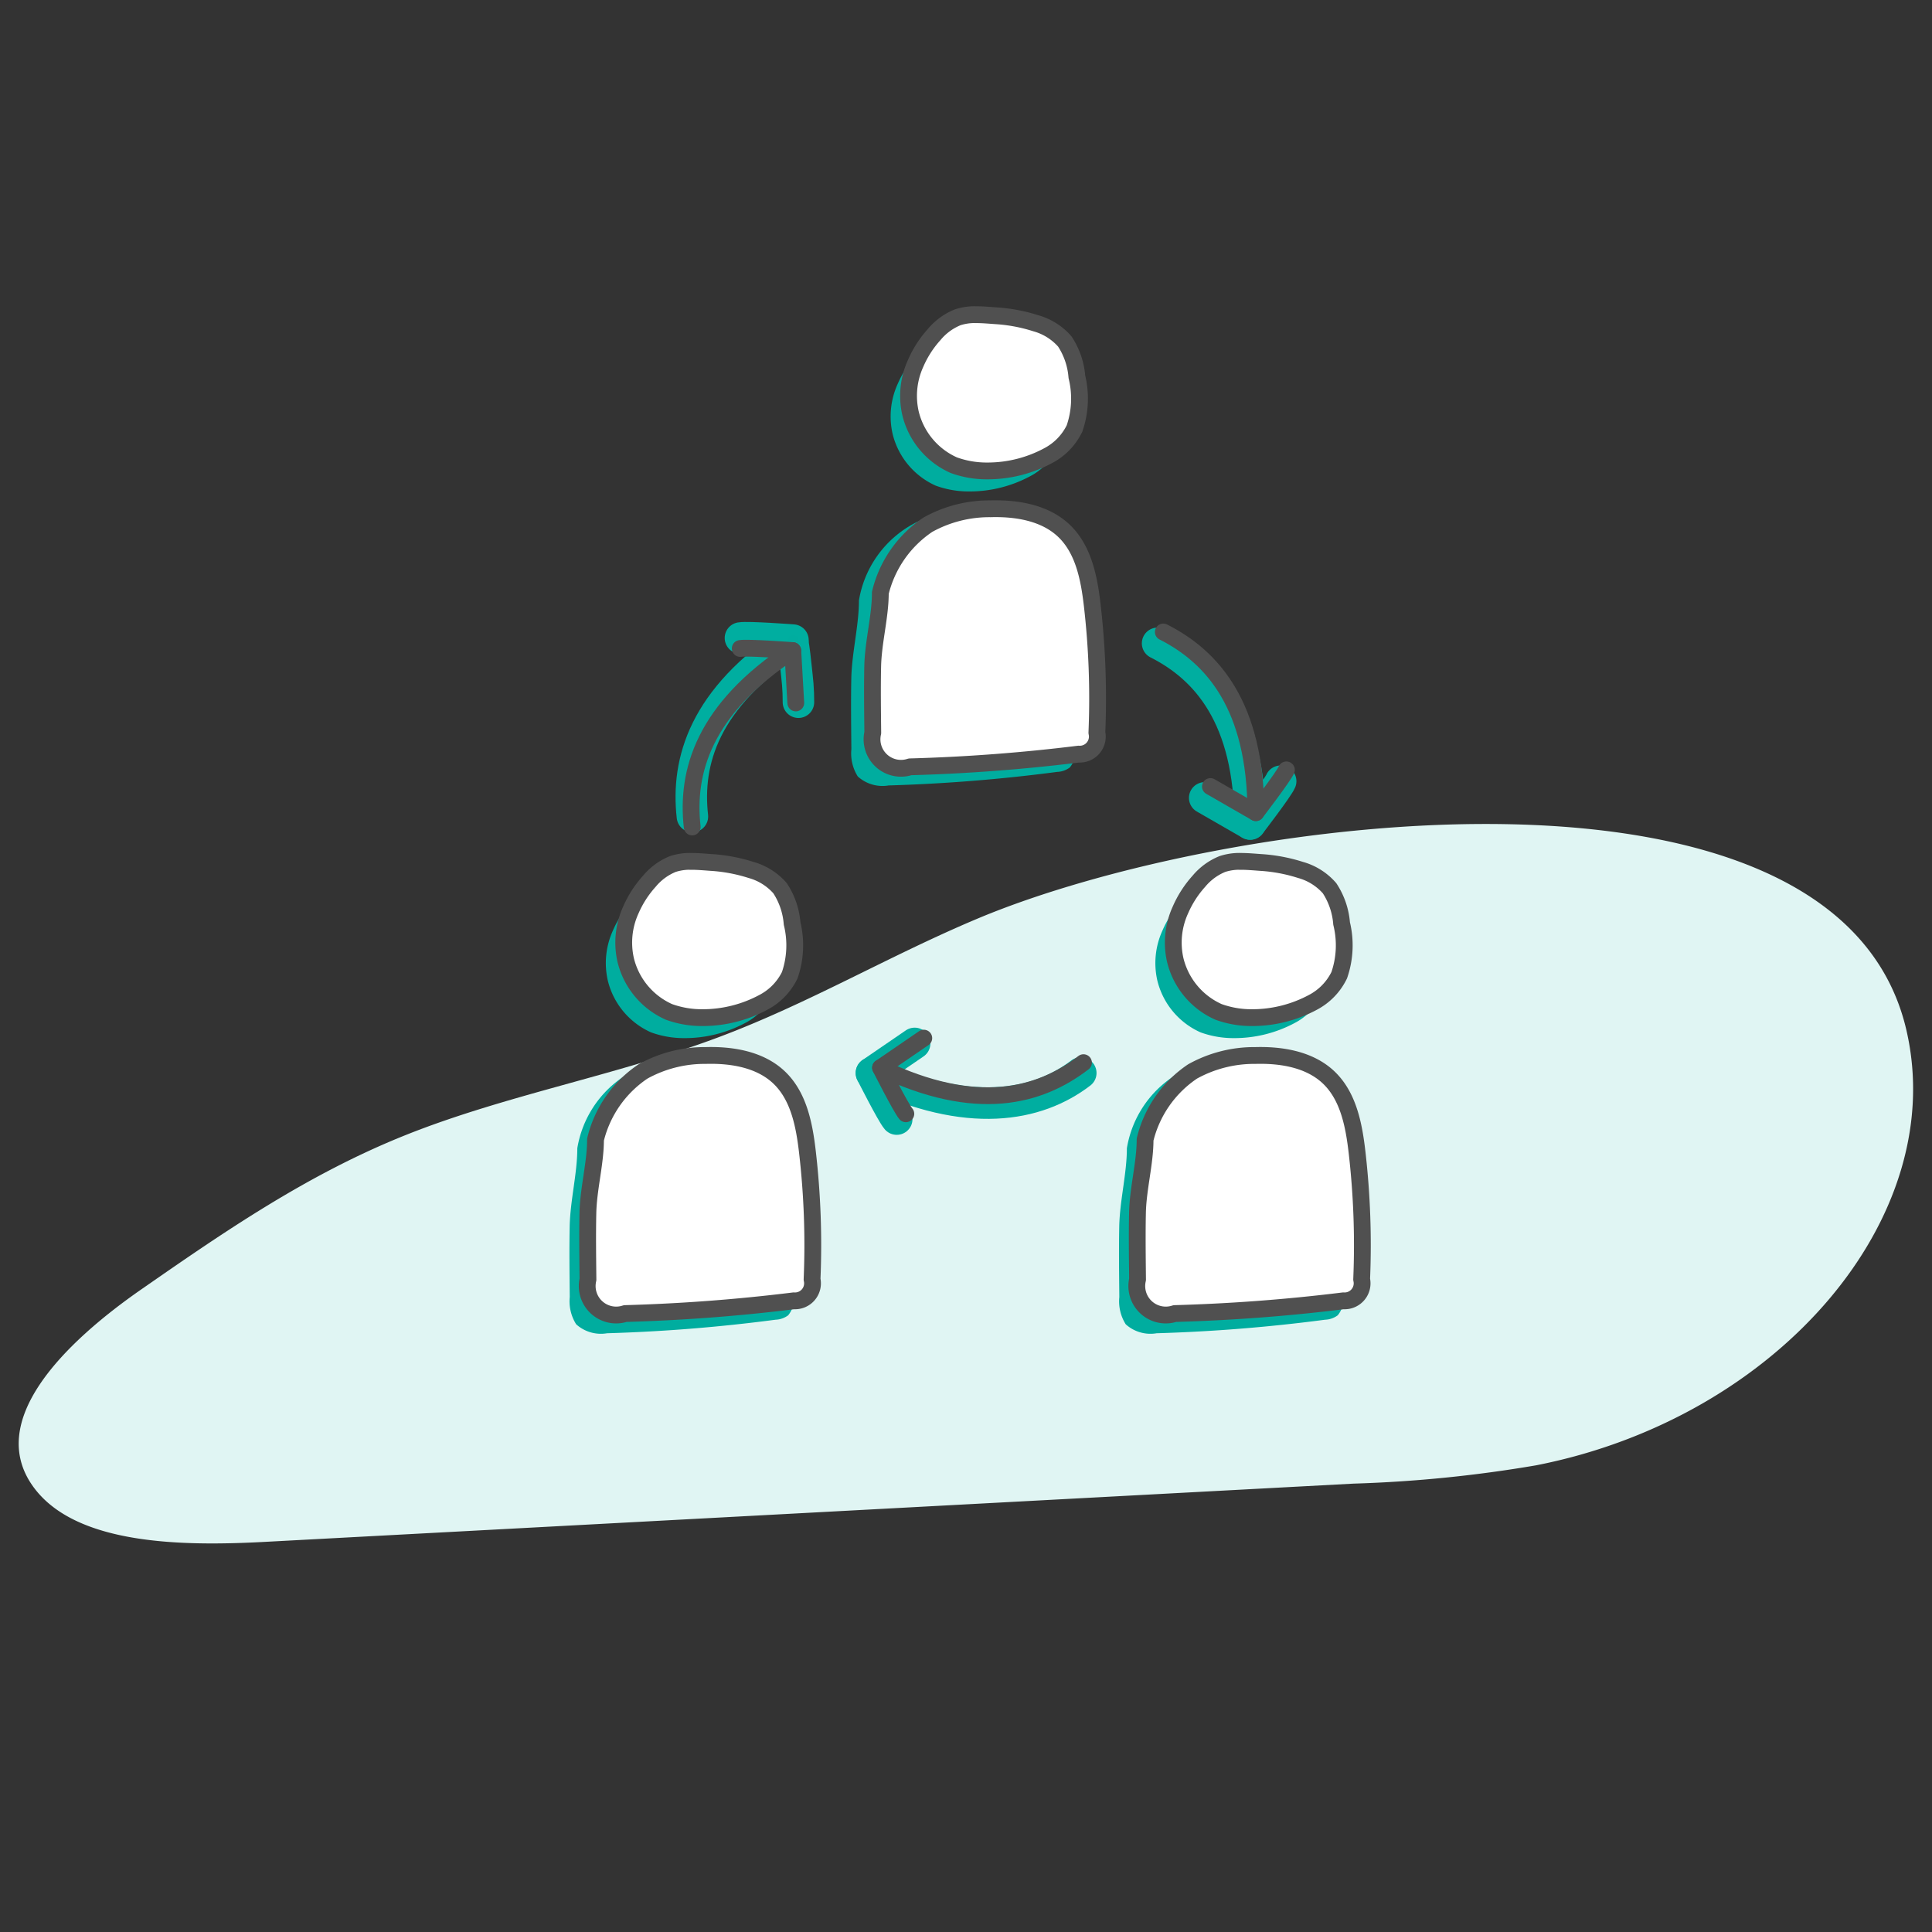 <svg xmlns="http://www.w3.org/2000/svg" width="184" height="184" viewBox="0 0 184 184"><rect x="0" y="0" width="184" height="184" fill="#333333" stroke="none"/><defs><style>.a{fill:#e0f5f3;}.b,.e,.f,.g{fill:none;}.b{stroke:#00aea0;stroke-width:3px;}.b,.d,.e,.f{stroke-linecap:round;stroke-linejoin:round;}.c{fill:#00ad9f;}.d{fill:#fff;}.d,.e{stroke:#505050;stroke-width:1.6px;}.f{stroke:#00ad9f;}</style></defs><g transform="translate(-782 -2264)"><g transform="translate(7.298 -3.609)"><path class="a" d="M4187.121,3481.942c-8.441,3.541-16.11,8.1-24.759,11.334-9.648,3.613-20.314,5.511-29.825,9.328-9.357,3.754-17.273,9.233-25.076,14.651-7.246,5.03-15.115,12.643-10.126,19.054,4.071,5.228,13.788,5.439,21.789,5.011l103.738-5.55a125.527,125.527,0,0,0,17.425-1.746c23.1-4.533,39.379-23.663,35.259-41.445C4269.036,3464.472,4210.963,3471.943,4187.121,3481.942Z" transform="translate(-3319.282 -1126.862)"/><g transform="translate(828.937 2297.575)"><path class="b" d="M3442.716,4371.944c0-.567-.017-1.136-.064-1.7-.022-.273-.051-.546-.08-.818l-.066-.625c-.093-.88-.185-1.761-.336-2.633" transform="translate(-3420.909 -4335.033)"/><path class="c" d="M3476.43,4417.536a10.18,10.18,0,0,1,10.5-8.517c2.508-.075,5.208.4,7.015,2.256,1.854,1.9,2.374,4.81,2.67,7.532a87.245,87.245,0,0,1,.439,12.888,2.456,2.456,0,0,1-.543,1.752,2.127,2.127,0,0,1-1.2.42,158.176,158.176,0,0,1-16.05,1.29,3.511,3.511,0,0,1-2.941-.855,4.1,4.1,0,0,1-.61-2.593c-.021-2.248-.051-4.493-.007-6.74C3475.755,4422.5,3476.43,4419.933,3476.43,4417.536Z" transform="translate(-3423.343 -4338.146)"/><path class="c" d="M3419.99,4417.536a10.18,10.18,0,0,1,10.5-8.517c2.508-.075,5.208.4,7.015,2.256,1.855,1.9,2.374,4.81,2.67,7.532a87.312,87.312,0,0,1,.44,12.888,2.458,2.458,0,0,1-.543,1.752,2.126,2.126,0,0,1-1.2.42,158.187,158.187,0,0,1-16.05,1.29,3.509,3.509,0,0,1-2.941-.855,4.1,4.1,0,0,1-.611-2.593c-.021-2.248-.051-4.493-.006-6.74C3419.315,4422.5,3419.99,4419.933,3419.99,4417.536Z" transform="translate(-3419.243 -4338.146)"/><path class="c" d="M3448.913,4361.275a10.18,10.18,0,0,1,10.5-8.517c2.51-.074,5.208.4,7.015,2.256,1.855,1.9,2.374,4.81,2.67,7.531a87.354,87.354,0,0,1,.439,12.889,2.454,2.454,0,0,1-.543,1.752,2.13,2.13,0,0,1-1.2.42,158.576,158.576,0,0,1-16.05,1.29,3.505,3.505,0,0,1-2.941-.855,4.1,4.1,0,0,1-.611-2.594c-.021-2.247-.051-4.492-.007-6.739C3448.237,4366.24,3448.913,4363.671,3448.913,4361.275Z" transform="translate(-3421.344 -4334.058)"/><g transform="translate(28.758 69.406)"><path class="b" d="M3452.665,4414.866c-.467-.54-2.411-4.389-2.411-4.389,9.151,4.389,15.756,3.211,19.939,0" transform="translate(-3450.254 -4407.658)"/><line class="b" x1="4.118" y2="2.82" transform="translate(0)"/></g><path class="c" d="M3458.528,4334.7a5.3,5.3,0,0,0-1.621.254,5.669,5.669,0,0,0-2.24,1.641,10.053,10.053,0,0,0-1.769,2.752,7.474,7.474,0,0,0-.481,4.769,7.291,7.291,0,0,0,4.114,4.922,9.186,9.186,0,0,0,3.125.548h.112a12.208,12.208,0,0,0,5.763-1.459,5.765,5.765,0,0,0,2.5-2.581,8.739,8.739,0,0,0,.228-4.927,7.116,7.116,0,0,0-1.147-3.358,5.68,5.68,0,0,0-2.762-1.739,15.64,15.64,0,0,0-3.834-.717c-.588-.042-1.223-.1-1.852-.1h0l-.14,0" transform="translate(-3421.639 -4332.747)"/><path class="d" d="M3460.367,4332.594a5.271,5.271,0,0,0-1.621.253,5.681,5.681,0,0,0-2.24,1.641,10.021,10.021,0,0,0-1.769,2.752,7.461,7.461,0,0,0-.48,4.768,7.286,7.286,0,0,0,4.113,4.922,9.162,9.162,0,0,0,3.124.549h.112a12.192,12.192,0,0,0,5.764-1.459,5.765,5.765,0,0,0,2.5-2.581,8.73,8.73,0,0,0,.227-4.926,7.115,7.115,0,0,0-1.147-3.358,5.689,5.689,0,0,0-2.762-1.74,15.688,15.688,0,0,0-3.834-.717c-.588-.042-1.223-.1-1.852-.1h0c-.046,0-.094,0-.14,0" transform="translate(-3421.772 -4332.594)"/><g transform="translate(29.627 68.903)"><path class="e" d="M3453.6,4414.286c-.467-.54-2.411-4.389-2.411-4.389,9.151,4.389,15.145,2.729,19.328-.482" transform="translate(-3451.191 -4407.078)"/><line class="e" x1="4.118" y2="2.82" transform="translate(0)"/></g><g transform="translate(11.606 30.764)"><path class="b" d="M3436.436,4365.8c.7-.121,5,.2,5,.2-8.485,5.566-10.162,11.556-9.575,16.8" transform="translate(-3431.758 -4365.769)"/><line class="f" x1="0.286" y1="4.982" transform="translate(9.681 0.231)"/></g><g transform="translate(11.587 31.768)"><path class="e" d="M3436.415,4366.877c.7-.121,5,.2,5,.2-8.486,5.567-10.162,11.556-9.575,16.8" transform="translate(-3431.738 -4366.851)"/><line class="e" x1="0.286" y1="4.982" transform="translate(9.681 0.231)"/></g><g transform="translate(56.01 31.304)"><path class="b" d="M3491.365,4379.482c-.282.655-2.909,4.074-2.909,4.074-.013-10.147-4.107-14.83-8.814-17.207" transform="translate(-3479.641 -4366.35)"/><line class="b" x2="4.326" y2="2.488" transform="translate(4.488 14.719)"/></g><g transform="translate(56.555 30.223)"><path class="e" d="M3491.952,4378.318c-.283.654-2.909,4.075-2.909,4.075-.013-10.149-4.107-14.831-8.814-17.208" transform="translate(-3480.228 -4365.185)"/><line class="e" x2="4.326" y2="2.488" transform="translate(4.488 14.719)"/></g><path class="d" d="M3451.109,4360.541a10.885,10.885,0,0,1,4.526-6.491,12.065,12.065,0,0,1,5.973-1.518c2.509-.071,5.208.379,7.015,2.121,1.855,1.787,2.374,4.522,2.67,7.081a77.207,77.207,0,0,1,.439,12.119,1.671,1.671,0,0,1-1.741,2.043q-7.99.99-16.05,1.212a2.759,2.759,0,0,1-3.552-3.243c-.021-2.113-.051-4.225-.007-6.337C3450.433,4365.209,3451.109,4362.793,3451.109,4360.541Z" transform="translate(-3421.503 -4334.042)"/><path class="c" d="M3485.716,4390.843a5.3,5.3,0,0,0-1.621.253,5.69,5.69,0,0,0-2.241,1.642,10.055,10.055,0,0,0-1.768,2.752,7.456,7.456,0,0,0-.481,4.768,7.288,7.288,0,0,0,4.113,4.922,9.161,9.161,0,0,0,3.124.549h.111a12.2,12.2,0,0,0,5.765-1.459,5.763,5.763,0,0,0,2.5-2.581,8.74,8.74,0,0,0,.227-4.927,7.115,7.115,0,0,0-1.147-3.357,5.685,5.685,0,0,0-2.763-1.74,15.709,15.709,0,0,0-3.834-.717c-.588-.042-1.224-.1-1.852-.1h-.139" transform="translate(-3423.614 -4336.826)"/><path class="d" d="M3487.555,4388.739a5.3,5.3,0,0,0-1.621.254,5.688,5.688,0,0,0-2.24,1.641,10.078,10.078,0,0,0-1.768,2.752,7.459,7.459,0,0,0-.481,4.769,7.291,7.291,0,0,0,4.114,4.922,9.186,9.186,0,0,0,3.124.548h.111a12.227,12.227,0,0,0,5.764-1.459,5.768,5.768,0,0,0,2.5-2.581,8.736,8.736,0,0,0,.227-4.927,7.114,7.114,0,0,0-1.147-3.358,5.693,5.693,0,0,0-2.762-1.74,15.685,15.685,0,0,0-3.834-.716c-.588-.042-1.224-.1-1.852-.1h0l-.14,0" transform="translate(-3423.748 -4336.673)"/><path class="d" d="M3478.3,4416.687a10.894,10.894,0,0,1,4.526-6.491,12.086,12.086,0,0,1,5.974-1.518c2.509-.071,5.208.379,7.015,2.121,1.855,1.787,2.374,4.523,2.67,7.083a77.218,77.218,0,0,1,.44,12.118,1.669,1.669,0,0,1-1.741,2.043q-7.99.989-16.05,1.212a2.758,2.758,0,0,1-3.552-3.242c-.021-2.113-.051-4.224-.007-6.337C3477.621,4421.355,3478.3,4418.939,3478.3,4416.687Z" transform="translate(-3423.479 -4338.121)"/><path class="c" d="M3429.278,4390.843a5.291,5.291,0,0,0-1.62.253,5.68,5.68,0,0,0-2.241,1.642,10.058,10.058,0,0,0-1.769,2.752,7.466,7.466,0,0,0-.48,4.768,7.289,7.289,0,0,0,4.113,4.922,9.168,9.168,0,0,0,3.125.549h.111a12.2,12.2,0,0,0,5.764-1.459,5.767,5.767,0,0,0,2.506-2.581,8.748,8.748,0,0,0,.226-4.927,7.115,7.115,0,0,0-1.147-3.357,5.679,5.679,0,0,0-2.762-1.74,15.726,15.726,0,0,0-3.834-.717c-.587-.042-1.223-.1-1.852-.1h-.139" transform="translate(-3419.514 -4336.826)"/><path class="d" d="M3431.117,4388.739a5.29,5.29,0,0,0-1.62.254,5.678,5.678,0,0,0-2.24,1.641,10.082,10.082,0,0,0-1.77,2.752,7.469,7.469,0,0,0-.48,4.769,7.29,7.29,0,0,0,4.113,4.922,9.189,9.189,0,0,0,3.125.548h.112a12.22,12.22,0,0,0,5.763-1.459,5.772,5.772,0,0,0,2.506-2.581,8.745,8.745,0,0,0,.226-4.927,7.106,7.106,0,0,0-1.147-3.358,5.69,5.69,0,0,0-2.762-1.74,15.7,15.7,0,0,0-3.835-.716c-.587-.042-1.223-.1-1.852-.1h0l-.141,0" transform="translate(-3419.648 -4336.673)"/><path class="d" d="M3421.859,4416.687a10.89,10.89,0,0,1,4.527-6.491,12.079,12.079,0,0,1,5.973-1.518c2.51-.071,5.208.379,7.015,2.121,1.855,1.787,2.374,4.523,2.67,7.083a77.1,77.1,0,0,1,.439,12.118,1.669,1.669,0,0,1-1.741,2.043q-7.989.989-16.05,1.212a2.758,2.758,0,0,1-3.552-3.242c-.021-2.113-.051-4.224-.006-6.337C3421.183,4421.355,3421.859,4418.939,3421.859,4416.687Z" transform="translate(-3419.379 -4338.121)"/></g></g><g transform="translate(632 527)"><rect class="g" width="184" height="184" transform="translate(150 1737)"/></g></g></svg>